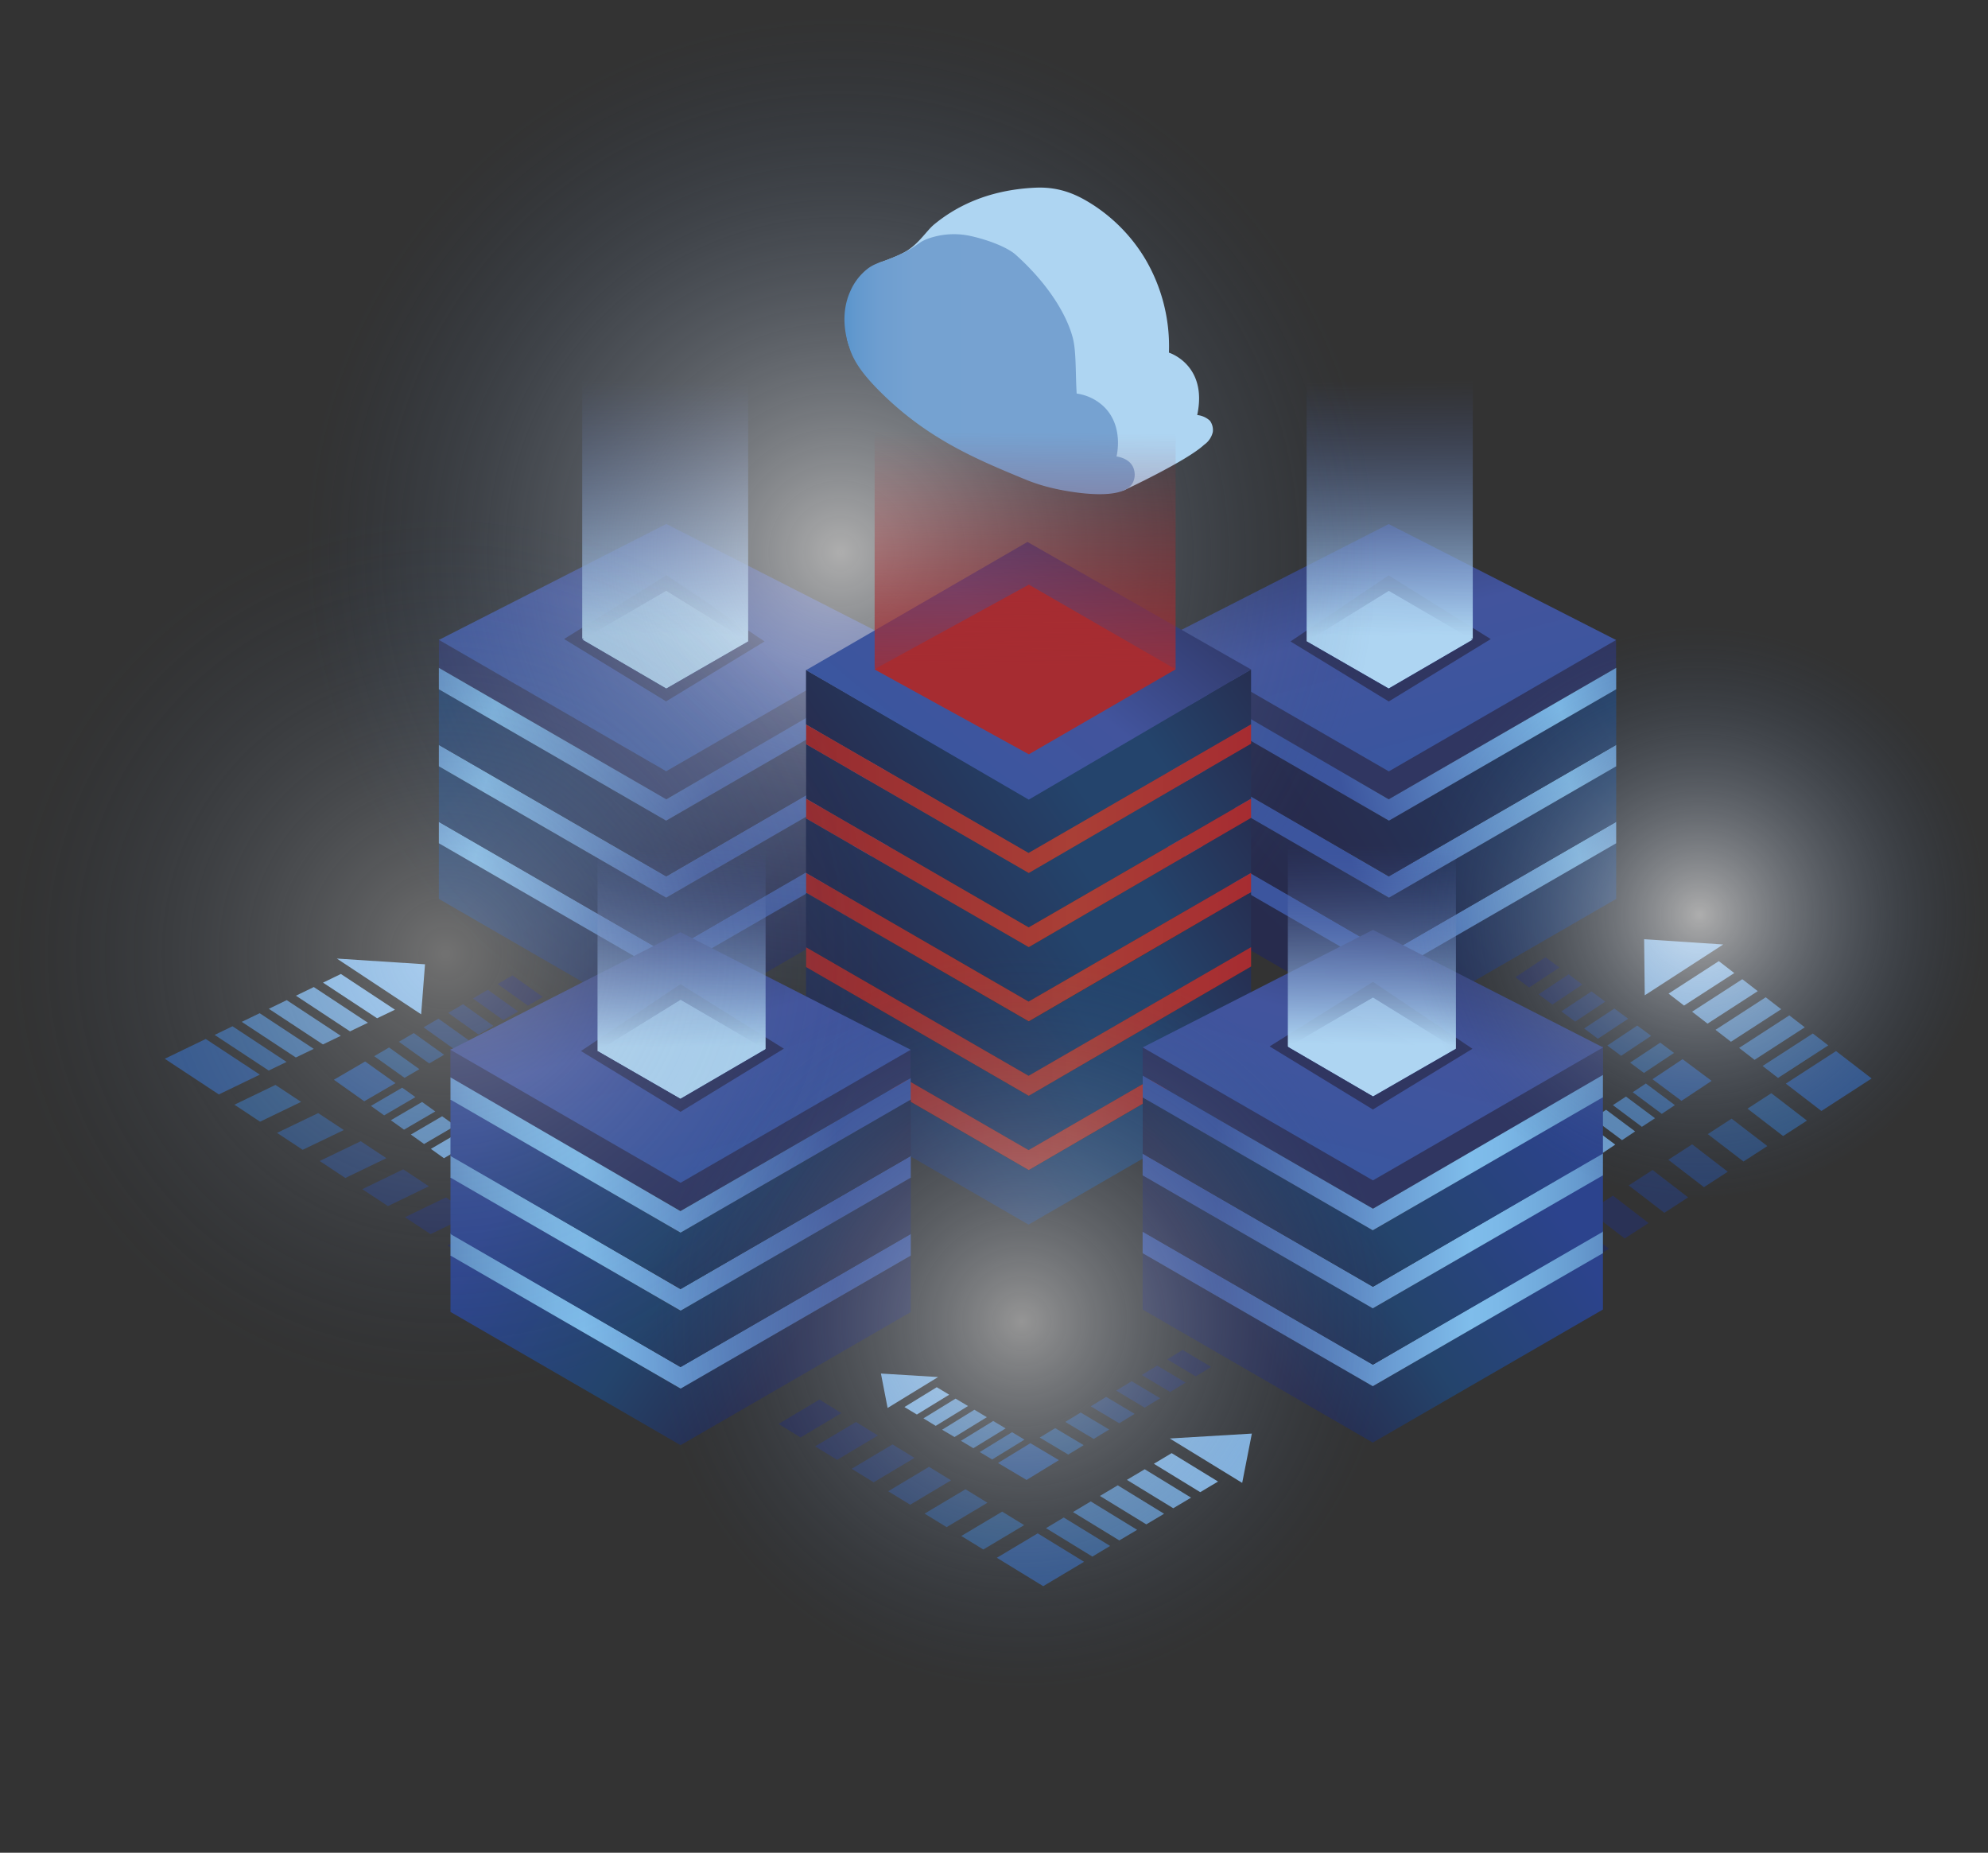 <svg xmlns="http://www.w3.org/2000/svg" xmlns:xlink="http://www.w3.org/1999/xlink" viewBox="0 0 514.53 479.47"><rect x="0" y="0" width="514.53" height="479.47" fill="#333333" stroke="none"/><defs><style>.cls-1{fill:url(#Безымянный_градиент_205);}.cls-2{fill:url(#Безымянный_градиент_203);}.cls-3{fill:url(#Безымянный_градиент_205-2);}.cls-4{fill:url(#Безымянный_градиент_203-2);}.cls-5{fill:url(#Безымянный_градиент_204);}.cls-6{fill:#303661;}.cls-7{fill:url(#Безымянный_градиент_203-3);}.cls-8{fill:#aed5f2;}.cls-9{fill:url(#Безымянный_градиент_196);}.cls-10{fill:url(#Безымянный_градиент_195);}.cls-11{fill:url(#Безымянный_градиент_205-3);}.cls-12{fill:url(#Безымянный_градиент_203-4);}.cls-13{fill:url(#Безымянный_градиент_205-4);}.cls-14{fill:url(#Безымянный_градиент_203-5);}.cls-15{fill:url(#Безымянный_градиент_204-2);}.cls-16{fill:url(#Безымянный_градиент_203-6);}.cls-17{fill:url(#Безымянный_градиент_196-2);}.cls-18{fill:url(#Безымянный_градиент_195-2);}.cls-19{fill:#272b4d;}.cls-20{fill:#2a3256;}.cls-21{fill:#2c3a5f;}.cls-22{fill:#2e436b;}.cls-23{fill:#304d76;}.cls-24{fill:#335782;}.cls-25{fill:#33578d;}.cls-26{fill:#396091;}.cls-27{fill:#4974a4;}.cls-28{fill:#5c8ab9;}.cls-29{fill:#70a1d0;}.cls-30{fill:#87b9e7;}.cls-31{fill:url(#Безымянный_градиент_202);}.cls-32{fill:url(#Безымянный_градиент_201);}.cls-33{fill:url(#Безымянный_градиент_200);}.cls-34{fill:url(#Безымянный_градиент_200-2);}.cls-35{fill:url(#Безымянный_градиент_200-3);}.cls-36{fill:url(#Безымянный_градиент_200-4);}.cls-37{fill:url(#Безымянный_градиент_200-5);}.cls-38{fill:url(#Безымянный_градиент_200-6);}.cls-39{fill:url(#Безымянный_градиент_196-3);}.cls-40{fill:#a62c31;}.cls-41{fill:url(#Безымянный_градиент_199);}.cls-42{fill:url(#Безымянный_градиент_199-2);}.cls-43{fill:url(#Безымянный_градиент_199-3);}.cls-44{fill:url(#Безымянный_градиент_199-4);}.cls-45{fill:url(#Безымянный_градиент_199-5);}.cls-46{fill:url(#Безымянный_градиент_198);}.cls-47{fill:url(#Безымянный_градиент_107);}.cls-48{fill:url(#Безымянный_градиент_197);}.cls-49{fill:url(#Безымянный_градиент_107-2);}.cls-50{fill:url(#Безымянный_градиент_197-2);}.cls-51{fill:url(#Безымянный_градиент_107-3);}.cls-52{fill:url(#Безымянный_градиент_197-3);}.cls-53{fill:url(#Безымянный_градиент_196-4);}.cls-54{fill:url(#Безымянный_градиент_195-3);}.cls-55{fill:url(#Безымянный_градиент_107-4);}.cls-56{fill:url(#Безымянный_градиент_197-4);}.cls-57{fill:url(#Безымянный_градиент_107-5);}.cls-58{fill:url(#Безымянный_градиент_197-5);}.cls-59{fill:url(#Безымянный_градиент_107-6);}.cls-60{fill:url(#Безымянный_градиент_197-6);}.cls-61{fill:url(#Безымянный_градиент_196-5);}.cls-62{fill:url(#Безымянный_градиент_195-4);}.cls-63{opacity:0.8;isolation:isolate;fill:url(#Безымянный_градиент_194);}.cls-64{fill:url(#Безымянный_градиент_193);}.cls-65{fill:url(#Безымянный_градиент_192);}</style><linearGradient id="Безымянный_градиент_205" x1="319.25" y1="-2511.85" x2="401.53" y2="-2427.71" gradientTransform="matrix(1, 0, 0, -1, 0, -2245.39)" gradientUnits="userSpaceOnUse"><stop offset="0.22" stop-color="#272b4d"/><stop offset="1" stop-color="#24446c"/></linearGradient><linearGradient id="Безымянный_градиент_203" x1="327.65" y1="-2478.46" x2="440.73" y2="-2445.98" gradientTransform="matrix(1, 0, 0, -1, 0, -2245.39)" gradientUnits="userSpaceOnUse"><stop offset="0.18" stop-color="#3c559e"/><stop offset="0.69" stop-color="#7fbdeb"/><stop offset="0.86" stop-color="#5f8ec5"/></linearGradient><linearGradient id="Безымянный_градиент_205-2" x1="312.95" y1="-2491.63" x2="401.41" y2="-2414.02" xlink:href="#Безымянный_градиент_205"/><linearGradient id="Безымянный_градиент_203-2" x1="325.01" y1="-2459.31" x2="438.12" y2="-2426.95" xlink:href="#Безымянный_градиент_203"/><linearGradient id="Безымянный_градиент_204" x1="302.26" y1="-2466.38" x2="438.43" y2="-2381.88" gradientTransform="matrix(1, 0, 0, -1, 0, -2245.39)" gradientUnits="userSpaceOnUse"><stop offset="0.22" stop-color="#272b4d"/><stop offset="0.81" stop-color="#24446c"/></linearGradient><linearGradient id="Безымянный_градиент_203-3" x1="322.38" y1="-2440.27" x2="434.88" y2="-2405.83" xlink:href="#Безымянный_градиент_203"/><linearGradient id="Безымянный_градиент_196" x1="368.71" y1="-2446.5" x2="344.84" y2="-2355.07" gradientTransform="matrix(1, 0, 0, -1, 0, -2245.39)" gradientUnits="userSpaceOnUse"><stop offset="0" stop-color="#39569f"/><stop offset="0.43" stop-color="#42549d"/><stop offset="1" stop-color="#272b4d"/></linearGradient><linearGradient id="Безымянный_градиент_195" x1="360.13" y1="-2410.04" x2="359.47" y2="-2343.9" gradientTransform="matrix(1, 0, 0, -1, 0, -2245.39)" gradientUnits="userSpaceOnUse"><stop offset="0" stop-color="#aed5f2"/><stop offset="1" stop-color="#41559d" stop-opacity="0"/></linearGradient><linearGradient id="Безымянный_градиент_205-3" x1="212.61" y1="-2511.85" x2="130.34" y2="-2427.71" xlink:href="#Безымянный_градиент_205"/><linearGradient id="Безымянный_градиент_203-4" x1="204.22" y1="-2478.46" x2="91.14" y2="-2445.98" xlink:href="#Безымянный_градиент_203"/><linearGradient id="Безымянный_градиент_205-4" x1="218.92" y1="-2491.63" x2="130.46" y2="-2414.02" xlink:href="#Безымянный_градиент_205"/><linearGradient id="Безымянный_градиент_203-5" x1="206.86" y1="-2459.31" x2="93.75" y2="-2426.95" xlink:href="#Безымянный_градиент_203"/><linearGradient id="Безымянный_градиент_204-2" x1="229.61" y1="-2466.38" x2="93.44" y2="-2381.88" xlink:href="#Безымянный_градиент_204"/><linearGradient id="Безымянный_градиент_203-6" x1="209.49" y1="-2440.27" x2="96.99" y2="-2405.83" xlink:href="#Безымянный_градиент_203"/><linearGradient id="Безымянный_градиент_196-2" x1="163.16" y1="-2446.5" x2="187.03" y2="-2355.07" xlink:href="#Безымянный_градиент_196"/><linearGradient id="Безымянный_градиент_195-2" x1="171.74" y1="-2410.04" x2="172.39" y2="-2343.9" xlink:href="#Безымянный_градиент_195"/><radialGradient id="Безымянный_градиент_202" cx="136.76" cy="-711.88" r="1" gradientTransform="matrix(140.11, 0, 0, -140.21, -18944.01, -99670.07)" gradientUnits="userSpaceOnUse"><stop offset="0" stop-color="#fff" stop-opacity="0.6"/><stop offset="0.99" stop-color="#2e4b75" stop-opacity="0"/></radialGradient><linearGradient id="Безымянный_градиент_201" x1="198.37" y1="-2339.65" x2="273.48" y2="-2339.65" gradientTransform="matrix(1, 0, 0, -1, 0, -2245.39)" gradientUnits="userSpaceOnUse"><stop offset="0.16" stop-color="#2e84c7"/><stop offset="0.18" stop-color="#3a88c8"/><stop offset="0.24" stop-color="#5291cc"/><stop offset="0.31" stop-color="#6399ce"/><stop offset="0.39" stop-color="#6e9ed0"/><stop offset="0.51" stop-color="#75a2d1"/><stop offset="0.83" stop-color="#76a2d1"/></linearGradient><linearGradient id="Безымянный_градиент_200" x1="218.8" y1="-2554.08" x2="314.2" y2="-2489.49" gradientTransform="matrix(1, 0, 0, -1, 0, -2245.39)" gradientUnits="userSpaceOnUse"><stop offset="0" stop-color="#272b4d"/><stop offset="0.48" stop-color="#24446c"/><stop offset="0.66" stop-color="#24446c"/><stop offset="1" stop-color="#272b4d"/></linearGradient><linearGradient id="Безымянный_градиент_200-2" x1="218.8" y1="-2534.84" x2="314.2" y2="-2470.25" xlink:href="#Безымянный_градиент_200"/><linearGradient id="Безымянный_градиент_200-3" x1="218.8" y1="-2515.62" x2="314.2" y2="-2451.03" xlink:href="#Безымянный_градиент_200"/><linearGradient id="Безымянный_градиент_200-4" x1="218.8" y1="-2496.37" x2="314.2" y2="-2431.78" xlink:href="#Безымянный_градиент_200"/><linearGradient id="Безымянный_градиент_200-5" x1="218.8" y1="-2477.15" x2="314.2" y2="-2412.56" xlink:href="#Безымянный_градиент_200"/><linearGradient id="Безымянный_градиент_200-6" x1="218.8" y1="-2457.96" x2="314.2" y2="-2393.37" xlink:href="#Безымянный_градиент_200"/><linearGradient id="Безымянный_градиент_196-3" x1="238.74" y1="-2451.74" x2="306.78" y2="-2369.95" xlink:href="#Безымянный_градиент_196"/><linearGradient id="Безымянный_градиент_199" x1="208.64" y1="-2509.77" x2="323.83" y2="-2509.77" gradientTransform="matrix(1, 0, 0, -1, 0, -2245.39)" gradientUnits="userSpaceOnUse"><stop offset="0.02" stop-color="#972c30"/><stop offset="0.6" stop-color="#a93f36"/><stop offset="1" stop-color="#a62c31"/></linearGradient><linearGradient id="Безымянный_градиент_199-2" x1="208.64" y1="-2528.99" x2="323.82" y2="-2528.99" xlink:href="#Безымянный_градиент_199"/><linearGradient id="Безымянный_градиент_199-3" x1="208.64" y1="-2471.31" x2="323.83" y2="-2471.31" xlink:href="#Безымянный_градиент_199"/><linearGradient id="Безымянный_градиент_199-4" x1="208.64" y1="-2452.11" x2="323.83" y2="-2452.11" xlink:href="#Безымянный_градиент_199"/><linearGradient id="Безымянный_градиент_199-5" x1="208.64" y1="-2490.53" x2="323.83" y2="-2490.53" xlink:href="#Безымянный_градиент_199"/><linearGradient id="Безымянный_градиент_198" x1="264.93" y1="-2417.8" x2="265.53" y2="-2357.33" gradientTransform="matrix(1, 0, 0, -1, 0, -2245.39)" gradientUnits="userSpaceOnUse"><stop offset="0" stop-color="#a62c31" stop-opacity="0.8"/><stop offset="1" stop-color="#a62c31" stop-opacity="0"/></linearGradient><linearGradient id="Безымянный_градиент_107" x1="225.2" y1="-2610.82" x2="126.52" y2="-2544.01" gradientTransform="matrix(1, 0, 0, -1, 0, -2245.39)" gradientUnits="userSpaceOnUse"><stop offset="0.22" stop-color="#272b4d"/><stop offset="0.51" stop-color="#24446c"/><stop offset="0.91" stop-color="#2c438d"/></linearGradient><linearGradient id="Безымянный_градиент_197" x1="235.71" y1="-2584.66" x2="116.57" y2="-2584.66" gradientTransform="matrix(1, 0, 0, -1, 0, -2245.39)" gradientUnits="userSpaceOnUse"><stop offset="0.16" stop-color="#3c559e"/><stop offset="0.71" stop-color="#7fbdeb"/><stop offset="0.77" stop-color="#7cb9e8"/><stop offset="0.85" stop-color="#73adde"/><stop offset="0.95" stop-color="#669ace"/><stop offset="1" stop-color="#5f8ec5"/></linearGradient><linearGradient id="Безымянный_градиент_107-2" x1="233.32" y1="-2599.52" x2="137.33" y2="-2528.89" xlink:href="#Безымянный_градиент_107"/><linearGradient id="Безымянный_градиент_197-2" x1="235.71" y1="-2564.5" x2="116.57" y2="-2564.5" xlink:href="#Безымянный_градиент_197"/><linearGradient id="Безымянный_градиент_107-3" x1="240.21" y1="-2587.68" x2="135.43" y2="-2505.21" xlink:href="#Безымянный_градиент_107"/><linearGradient id="Безымянный_градиент_197-3" x1="235.71" y1="-2544.3" x2="116.57" y2="-2544.3" xlink:href="#Безымянный_градиент_197"/><linearGradient id="Безымянный_градиент_196-4" x1="185.52" y1="-2552.99" x2="161.34" y2="-2460.4" xlink:href="#Безымянный_градиент_196"/><linearGradient id="Безымянный_градиент_195-3" x1="176.73" y1="-2516.33" x2="176.22" y2="-2464.85" xlink:href="#Безымянный_градиент_195"/><linearGradient id="Безымянный_градиент_107-4" x1="306.27" y1="-2610.2" x2="404.94" y2="-2543.39" xlink:href="#Безымянный_градиент_107"/><linearGradient id="Безымянный_градиент_197-4" x1="295.76" y1="-2584.04" x2="414.9" y2="-2584.04" xlink:href="#Безымянный_градиент_197"/><linearGradient id="Безымянный_градиент_107-5" x1="298.15" y1="-2598.9" x2="394.14" y2="-2528.28" xlink:href="#Безымянный_градиент_107"/><linearGradient id="Безымянный_градиент_197-5" x1="295.76" y1="-2563.88" x2="414.9" y2="-2563.88" xlink:href="#Безымянный_градиент_197"/><linearGradient id="Безымянный_градиент_107-6" x1="291.25" y1="-2587.07" x2="396.04" y2="-2504.6" xlink:href="#Безымянный_градиент_107"/><linearGradient id="Безымянный_градиент_197-6" x1="295.76" y1="-2543.68" x2="414.9" y2="-2543.68" xlink:href="#Безымянный_градиент_197"/><linearGradient id="Безымянный_градиент_196-5" x1="345.96" y1="-2552.38" x2="370.14" y2="-2459.79" xlink:href="#Безымянный_градиент_196"/><linearGradient id="Безымянный_градиент_195-4" x1="354.74" y1="-2515.71" x2="355.25" y2="-2464.24" xlink:href="#Безымянный_градиент_195"/><radialGradient id="Безымянный_градиент_194" cx="136.76" cy="-711.88" r="1" gradientTransform="matrix(140.11, 0, 0, -140.21, -18896.9, -99471.02)" gradientUnits="userSpaceOnUse"><stop offset="0" stop-color="#fff" stop-opacity="0.6"/><stop offset="0.68" stop-color="#2e4b75" stop-opacity="0"/></radialGradient><radialGradient id="Безымянный_градиент_193" cx="136.35" cy="-720.51" r="1" gradientTransform="matrix(75.05, 0, 0, -75.1, -9793.2, -53873.24)" gradientUnits="userSpaceOnUse"><stop offset="0" stop-color="#fff" stop-opacity="0.6"/><stop offset="1" stop-color="#2e4b75" stop-opacity="0"/></radialGradient><radialGradient id="Безымянный_градиент_192" cx="136.67" cy="-714.07" r="1" gradientTransform="matrix(115.48, 0, 0, -115.56, -15667.21, -82270.75)" gradientUnits="userSpaceOnUse"><stop offset="0.01" stop-color="#fff" stop-opacity="0.3"/><stop offset="0.99" stop-color="#2e4b75" stop-opacity="0"/></radialGradient></defs><g id="Layer_2" data-name="Layer 2"><g id="Слой_1" data-name="Слой 1"><g id="support"><path class="cls-1" d="M359.42,252.22l-58.77-34.17,0,14.58,58.83,34,58.82-34V218.19Z"/><path class="cls-2" d="M359.42,246.7l-58.77-34.17,0,5.7,58.83,34,58.82-34v-5.56Z"/><path class="cls-3" d="M359.42,232.32l-58.77-34.17,0,14.56,58.83,34,58.82-34V198.29Z"/><path class="cls-4" d="M359.42,226.8l-58.77-34.18,0,5.69,58.83,34,58.82-34v-5.54Z"/><path class="cls-5" d="M359.42,212.37,300.65,178.2l0,14.58,58.83,34,58.82-34V178.35Z"/><path class="cls-6" d="M359.4,199.55l-58.78-34.17,0,7.47,58.82,34,58.83-34v-7.33Z"/><path class="cls-7" d="M359.42,206.85l-58.77-34.17,0,5.7,58.83,34,58.82-34v-5.55Z"/><path class="cls-8" d="M403.73,164.16,359.45,141l-45.54,24.2,45.54,25.67Z"/><path class="cls-9" d="M300.62,165.63l58.83,34,58.82-34-58.85-30Zm58.8,12.55L338.22,166l21.23-13.12,21.73,12.66Z"/><path class="cls-6" d="M334,166l25.44,15.53,26.39-16.14-26.42-16.49Zm25.41,12.2L338.22,166l21.23-13.12,21.73,12.66Z"/><path class="cls-10" d="M381.18,165.28l-43,.7V77h43Z"/><path class="cls-11" d="M172.45,252.22l58.77-34.17,0,14.58-58.81,34-58.83-34V218.19Z"/><path class="cls-12" d="M172.45,246.7l58.77-34.17,0,5.7-58.81,34-58.83-34v-5.56Z"/><path class="cls-13" d="M172.45,232.32l58.77-34.17,0,14.56-58.81,34-58.83-34V198.29Z"/><path class="cls-14" d="M172.45,226.8l58.77-34.18,0,5.69-58.81,34-58.83-34v-5.54Z"/><path class="cls-15" d="M172.45,212.37l58.77-34.17,0,14.58-58.81,34-58.83-34V178.35Z"/><path class="cls-6" d="M172.47,199.55l58.77-34.17,0,7.47-58.82,34-58.82-34v-7.33Z"/><path class="cls-16" d="M172.45,206.85l58.77-34.17,0,5.7-58.81,34-58.83-34v-5.55Z"/><path class="cls-8" d="M128.15,164.16,172.43,141,218,165.24l-45.52,25.67Z"/><path class="cls-17" d="M172.45,135.6l-58.85,30,58.83,34,58.82-34Zm-21.76,29.92,21.74-12.66L193.65,166l-21.2,12.2Z"/><path class="cls-6" d="M172.45,148.88,146,165.37l26.4,16.14L197.87,166Zm-21.76,16.64,21.74-12.66L193.65,166l-21.2,12.2Z"/><path class="cls-18" d="M150.69,165.28l42.95.7V77H150.69Z"/><path class="cls-19" d="M416.43,323.15l-6.17,4-9.21-7.09,6.17-4Z"/><path class="cls-20" d="M426.68,316.51l-6.18,4-9.21-7.09,6.17-4Z"/><path class="cls-21" d="M436.92,309.87l-6.16,4-9.22-7.09,6.17-4Z"/><path class="cls-22" d="M447.18,303.23l-6.17,4-9.22-7.09,6.17-4Z"/><path class="cls-23" d="M457.42,296.59l-6.17,4L442,293.5l6.17-4Z"/><path class="cls-24" d="M467.67,290l-6.17,4-9.22-7.09,6.17-4Z"/><path class="cls-25" d="M484.41,279.1l-13,8.41-9.21-7.08,13-8.42Z"/><path class="cls-26" d="M473.19,270.54l-13,8.42-4-3.09,13-8.41Z"/><path class="cls-27" d="M467.11,265.86l-13,8.42-4-3.09,13-8.42Z"/><path class="cls-28" d="M461,261.18l-13,8.42-4-3.09,13-8.42Z"/><path class="cls-29" d="M454.94,256.5l-13,8.41-4-3.09,13-8.41Z"/><path class="cls-30" d="M448.86,251.82l-13,8.41-4-3.09,13-8.41Z"/><path class="cls-30" d="M425.69,257.58,446,244.42l-20.47-1.35Z"/><path class="cls-19" d="M403.61,250.38,400,247.72l-7.79,5.17,3.56,2.67Z"/><path class="cls-20" d="M409.54,254.8,406,252.14l-7.79,5.18,3.57,2.66Z"/><path class="cls-21" d="M415.47,259.22l-3.56-2.65-7.8,5.17,3.57,2.65Z"/><path class="cls-22" d="M421.4,263.64,417.83,261,410,266.16l3.57,2.66Z"/><path class="cls-23" d="M427.34,268.07l-3.58-2.67L416,270.58l3.58,2.66Z"/><path class="cls-24" d="M433.27,272.49l-3.57-2.66L421.9,275l3.58,2.67Z"/><path class="cls-25" d="M443,279.72l-7.52-5.61-7.79,5.18,7.51,5.6Z"/><path class="cls-26" d="M433.49,286l-7.51-5.6-3.4,2.26,7.52,5.6Z"/><path class="cls-27" d="M428.35,289.39l-7.52-5.61L417.44,286l7.51,5.61Z"/><path class="cls-28" d="M423.2,292.8l-7.51-5.6-3.4,2.25,7.52,5.61Z"/><path class="cls-29" d="M418.06,296.22l-7.52-5.61-3.39,2.26,7.51,5.61Z"/><path class="cls-30" d="M412.91,299.64,405.4,294l-3.4,2.25,7.52,5.61Z"/><path class="cls-30" d="M397.76,296.11l11.76,8.77-14.6,1.41Z"/><path class="cls-19" d="M115.83,322.31l6.65,4.39,10.61-5.12-6.64-4.39Z"/><path class="cls-20" d="M104.8,315l6.65,4.38,10.61-5.12-6.64-4.38Z"/><path class="cls-21" d="M93.77,307.75l6.64,4.38L111,307l-6.64-4.39Z"/><path class="cls-22" d="M82.73,300.46l6.65,4.39L100,299.73l-6.64-4.39Z"/><path class="cls-23" d="M71.7,293.18l6.64,4.38L89,292.44l-6.64-4.38Z"/><path class="cls-24" d="M60.67,285.89l6.64,4.39,10.62-5.12-6.64-4.39Z"/><path class="cls-25" d="M42.64,274l14,9.23,10.61-5.12-14-9.23Z"/><path class="cls-26" d="M55.55,267.83l14,9.22,4.62-2.23-14-9.23Z"/><path class="cls-27" d="M62.57,264.45l14,9.22,4.63-2.23-14-9.23Z"/><path class="cls-28" d="M69.58,261.07l14,9.22,4.63-2.23-14-9.23Z"/><path class="cls-29" d="M76.59,257.68l14,9.23,4.63-2.23-14-9.24Z"/><path class="cls-30" d="M83.6,254.3l14,9.22,4.63-2.22-14-9.24Z"/><path class="cls-30" d="M109,262.5,87.18,248.07,110,249.55Z"/><path class="cls-19" d="M128.79,254.67l3.85-2.25L140.5,258l-3.86,2.25Z"/><path class="cls-20" d="M122.4,258.4l3.85-2.25,7.85,5.61L130.26,264Z"/><path class="cls-21" d="M116,262.13l3.85-2.25,7.86,5.62-3.85,2.24Z"/><path class="cls-22" d="M109.63,265.87l3.84-2.25,7.86,5.61-3.85,2.25Z"/><path class="cls-23" d="M103.24,269.6l3.85-2.25,7.85,5.61-3.85,2.25Z"/><path class="cls-24" d="M96.85,273.33l3.85-2.25,7.85,5.61-3.84,2.25Z"/><path class="cls-25" d="M86.41,279.43l8.1-4.73,7.85,5.61L94.27,285Z"/><path class="cls-26" d="M96,286.2l8.09-4.72,3.43,2.44-8.1,4.73Z"/><path class="cls-27" d="M101.15,289.91l8.09-4.73,3.42,2.45-8.09,4.72Z"/><path class="cls-28" d="M106.34,293.61l8.09-4.73,3.42,2.45-8.09,4.73Z"/><path class="cls-29" d="M111.52,297.32l8.09-4.73L123,295l-8.1,4.74Z"/><path class="cls-30" d="M116.7,301l8.1-4.74,3.42,2.45-8.09,4.73Z"/><path class="cls-30" d="M132.64,298.94,120,306.33l15.12,2.59Z"/><path class="cls-31" d="M218,280.42A140.21,140.21,0,1,0,77.84,140.21,140.17,140.17,0,0,0,218,280.42Z"/><path class="cls-8" d="M302.54,91.26s10.11,3.13,7.32,16.15a5.73,5.73,0,0,1,3.29,1.47,4.1,4.1,0,0,1,.75,2.9,5.5,5.5,0,0,1-2.25,3.32c-4.49,4.21-20.82,11.82-20.82,11.82s-11.78,3-26.69-3.69c-22.44-10-41.77-22.88-44.85-35.34a22.81,22.81,0,0,1,1.64-12.73,15.24,15.24,0,0,1,4.34-5c1.85-1.46,1.29-1.77,2.58-2.27.05,0,1.79-.62,1.92-.69s2.47-.94,3.38-1.44c4.34-2,6.42-5.87,8.65-7.7,4.73-3.88,12.93-8.9,26.21-9.49,6.68-.3,11.26,2.12,14.9,4.45a43.16,43.16,0,0,1,13.42,13.86A44.52,44.52,0,0,1,302.54,91.26Z"/><path class="cls-32" d="M220.09,75.33A14.9,14.9,0,0,1,224,70c2.5-2.15,4-1.87,8.83-4.11,5.07-2.36,4.55-3.22,7.89-4.31A20.11,20.11,0,0,1,250.86,61c4.94,1.05,9.8,3,11.94,4.85,8.1,7.23,13.18,15.2,14.86,21.6.92,3.54.67,9.06,1,14.4a12.71,12.71,0,0,1,7.22,3.56c4.92,5,3.21,12.26,3.09,12.72.39.06,3.07.43,4.2,2.57a4.72,4.72,0,0,1,0,4.27c-2.93,5.36-18.92,1.78-20.43,1.43a46,46,0,0,1-7-2.17c-12.57-5.18-25-10.31-37.07-22-6.14-5.93-8-9.47-8.91-12.53C219.09,87.69,217.26,81.54,220.09,75.33Z"/><path class="cls-33" d="M266.26,302.82l57.54-33.45,0,14.26-57.59,33.29-57.6-33.29V269.51Z"/><path class="cls-34" d="M266.26,283.58l57.54-33.46,0,14.27-57.59,33.29-57.6-33.29V250.26Z"/><path class="cls-35" d="M266.26,264.36,323.8,230.9l0,14.27-57.59,33.29-57.6-33.29V231.05Z"/><path class="cls-36" d="M266.26,245.11l57.54-33.45,0,14.27-57.59,33.28-57.6-33.28V211.8Z"/><path class="cls-37" d="M266.26,225.89l57.54-33.45,0,14.26L266.24,240l-57.6-33.29V192.58Z"/><path class="cls-38" d="M266.26,206.7l57.54-33.45,0,14.26-57.59,33.28-57.6-33.28V173.38Z"/><path class="cls-39" d="M323.8,173.25l-57.87-33-57.29,33.17,57.62,33.52Z"/><path class="cls-40" d="M226.29,173.21l40,22,38-22-38-21.91Z"/><path class="cls-41" d="M208.64,245.17v5.09l57.62,33.32,57.54-33.46,0-5-57.59,33.29Z"/><path class="cls-42" d="M208.64,264.39v5.09l57.62,33.31,57.54-33.44,0-5-57.59,33.29Z"/><path class="cls-43" d="M208.64,206.71v5.09l57.62,33.31,57.54-33.45,0-4.95L266.24,240Z"/><path class="cls-44" d="M208.64,187.51v5.09l57.62,33.32,57.54-33.46,0-5-57.59,33.28Z"/><path class="cls-45" d="M208.64,225.93V231l57.62,33.31,57.54-33.45,0-4.95-57.59,33.29Z"/><path class="cls-46" d="M226.37,173l77.9.21V92.49l-77.9.44Z"/><path class="cls-19" d="M207.2,372l-5.7-3.49,10.58-6.32,5.69,3.51Z"/><path class="cls-20" d="M216.66,377.8l-5.7-3.49L221.54,368l5.69,3.49Z"/><path class="cls-21" d="M226.12,383.61l-5.69-3.5L231,373.8l5.7,3.49Z"/><path class="cls-22" d="M235.58,389.41l-5.7-3.49,10.57-6.32,5.7,3.5Z"/><path class="cls-23" d="M245,395.21l-5.7-3.5,10.58-6.3,5.69,3.49Z"/><path class="cls-24" d="M254.5,401l-5.7-3.5,10.58-6.3,5.69,3.49Z"/><path class="cls-25" d="M270,410.49l-12-7.35,10.58-6.32,12,7.36Z"/><path class="cls-26" d="M282.72,402.83l-12-7.36,4.6-2.75,12,7.36Z"/><path class="cls-27" d="M289.7,398.65l-12-7.34,4.61-2.75,12,7.35Z"/><path class="cls-28" d="M296.68,394.49l-12-7.35,4.61-2.75,12,7.36Z"/><path class="cls-29" d="M303.66,390.32l-12-7.34,4.61-2.75,12,7.35Z"/><path class="cls-30" d="M310.64,386.16l-12-7.35,4.61-2.75,12,7.35Z"/><path class="cls-30" d="M302.76,372.27l18.74,11.49L324,371Z"/><path class="cls-19" d="M309.47,356.19l4-2.44-7.38-4.4-4,2.44Z"/><path class="cls-20" d="M302.87,360.24l4-2.44-7.37-4.4-4,2.44Z"/><path class="cls-21" d="M296.27,364.29l4-2.44-7.38-4.4-4,2.43Z"/><path class="cls-22" d="M289.67,368.33l4-2.43-7.37-4.4-4,2.44Z"/><path class="cls-23" d="M283.08,372.39l4-2.44-7.38-4.4-4,2.43Z"/><path class="cls-24" d="M276.48,376.43l4-2.44-7.38-4.4-4,2.44Z"/><path class="cls-25" d="M265.69,383l8.37-5.13-7.38-4.39-8.37,5.13Z"/><path class="cls-26" d="M256.79,377.7l8.36-5.13-3.21-1.93-8.37,5.14Z"/><path class="cls-27" d="M251.92,374.79l8.36-5.13-3.22-1.92-8.36,5.13Z"/><path class="cls-28" d="M247.05,371.89l8.36-5.13-3.22-1.93L243.83,370Z"/><path class="cls-29" d="M242.18,369l8.36-5.13-3.22-1.92L239,367.06Z"/><path class="cls-30" d="M237.3,366.07l8.37-5.13L242.45,359l-8.36,5.13Z"/><path class="cls-30" d="M242.8,356.37l-13.07,8L228,355.46Z"/><path class="cls-47" d="M176.11,359.36l-59.52-34.6,0,14.75L176.14,374l59.57-34.44v-14.6Z"/><path class="cls-48" d="M176.11,353.77l-59.52-34.6,0,5.76,59.57,34.43,59.57-34.43v-5.62Z"/><path class="cls-49" d="M176.11,339.2l-59.52-34.6,0,14.76,59.57,34.43,59.57-34.43V304.74Z"/><path class="cls-50" d="M176.11,333.61,116.59,299l0,5.76,59.57,34.43,59.57-34.43v-5.61Z"/><path class="cls-51" d="M176.11,319,116.59,284.4l0,14.76,59.57,34.43,59.57-34.43V284.55Z"/><path class="cls-6" d="M176.09,306l-59.52-34.61,0,7.57,59.57,34.42L235.68,279v-7.42Z"/><path class="cls-52" d="M176.11,313.42l-59.52-34.61,0,5.76L176.14,319l59.57-34.44V279Z"/><path class="cls-8" d="M221,270.19l-44.84-23.41L130,271.28l46.11,26Z"/><path class="cls-53" d="M116.57,271.67l59.57,34.43,59.57-34.43-59.59-30.42Zm59.54,12.71L154.65,272l21.49-13.29,22,12.82Z"/><path class="cls-6" d="M150.37,272l25.77,15.73,26.73-16.34-26.76-16.7Zm25.74,12.36L154.65,272l21.49-13.29,22,12.82Z"/><path class="cls-54" d="M198.15,271.48l-43.5.54V202.79h43.5Z"/><path class="cls-55" d="M355.35,358.74l59.52-34.6,0,14.75-59.57,34.44-59.57-34.44v-14.6Z"/><path class="cls-56" d="M355.35,353.15l59.52-34.6,0,5.76-59.57,34.43-59.57-34.43V318.7Z"/><path class="cls-57" d="M355.35,338.58,414.87,304l0,14.76-59.57,34.42-59.57-34.42V304.13Z"/><path class="cls-58" d="M355.35,333l59.52-34.6,0,5.77-59.57,34.42-59.57-34.42v-5.62Z"/><path class="cls-59" d="M355.35,318.39l59.52-34.6,0,14.75L355.33,333l-59.57-34.43v-14.6Z"/><path class="cls-6" d="M355.38,305.4l59.52-34.61,0,7.57-59.58,34.43-59.57-34.43v-7.42Z"/><path class="cls-60" d="M355.35,312.8l59.52-34.61,0,5.77-59.57,34.43L295.76,284v-5.62Z"/><path class="cls-8" d="M310.49,269.57l44.84-23.41,46.11,24.5-46.11,26Z"/><path class="cls-61" d="M355.35,240.64l-59.59,30.42,59.58,34.42,59.57-34.42Zm-22,30.3,22-12.82,21.49,13.29-21.47,12.35Z"/><path class="cls-6" d="M355.35,254.1,328.6,270.8l26.73,16.33,25.77-15.72Zm-22,16.84,22-12.82,21.49,13.29-21.47,12.35Z"/><path class="cls-62" d="M333.32,270.85l43.5.56V202.18h-43.5Z"/><path class="cls-63" d="M265.07,479.47A140.21,140.21,0,1,0,125,339.26,140.16,140.16,0,0,0,265.07,479.47Z"/><path class="cls-64" d="M439.48,309.74a75.09,75.09,0,1,0-75-75.09A75.07,75.07,0,0,0,439.48,309.74Z"/><path class="cls-65" d="M115.48,359.4A115.56,115.56,0,1,0,0,243.84,115.52,115.52,0,0,0,115.48,359.4Z"/></g></g></g></svg>